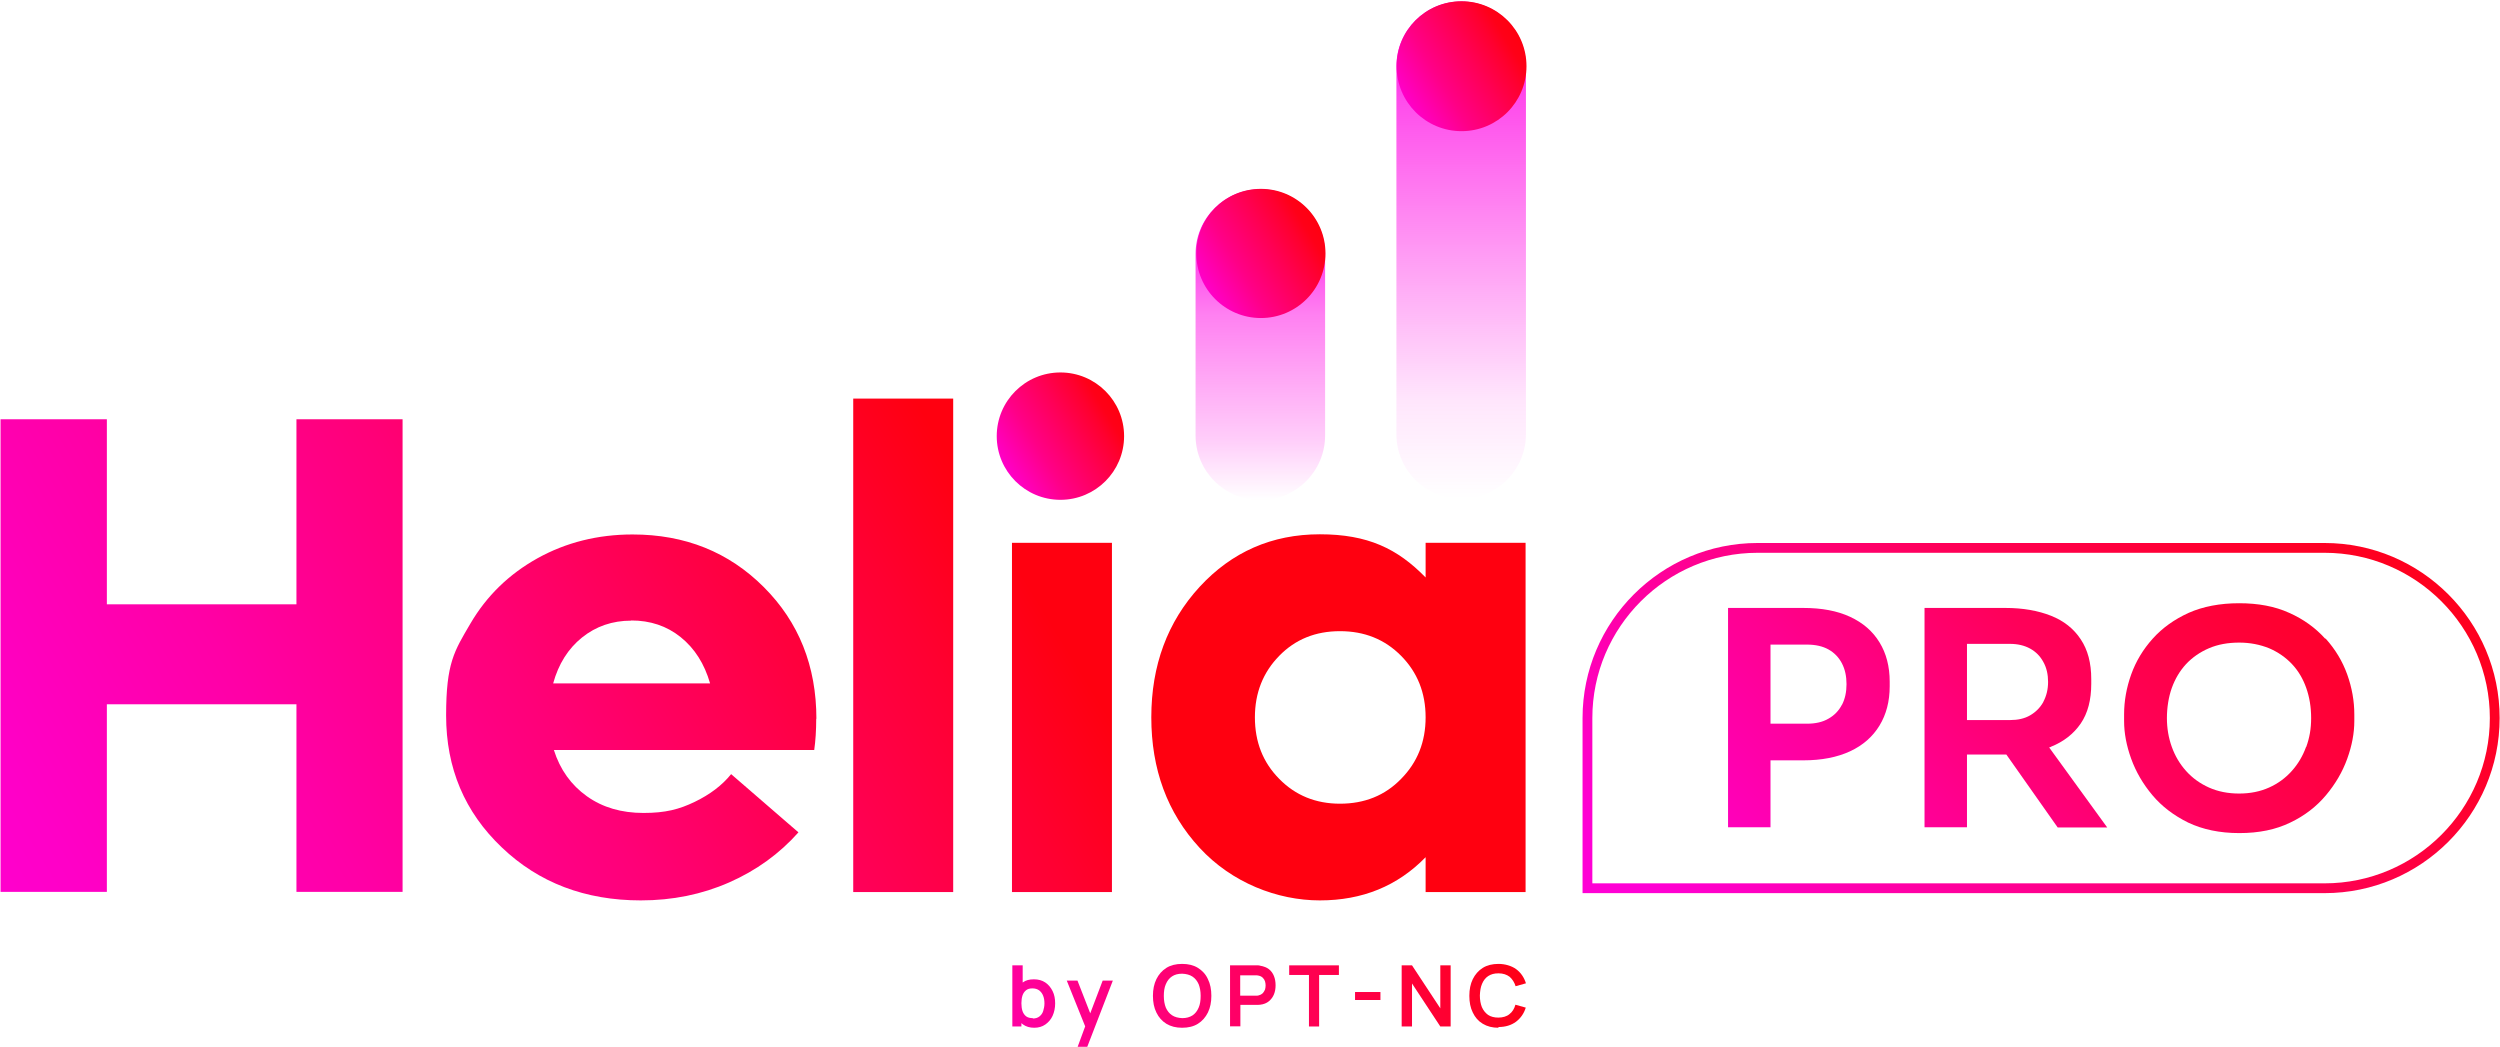 <svg width="1378" height="577" viewBox="0 0 1378 577" fill="none" xmlns="http://www.w3.org/2000/svg">
<path d="M1281.3 299.3H968.8C915.6 299.3 872.3 342.6 872.3 395.8V492.3H1281.3C1334.5 492.3 1377.8 449 1377.8 395.8C1377.8 342.6 1334.5 299.3 1281.3 299.3ZM1281.3 486.9H877.7V395.8C877.7 345.6 918.6 304.7 968.8 304.7H1281.3C1331.5 304.7 1372.4 345.6 1372.4 395.8C1372.4 446 1331.5 486.9 1281.3 486.9Z" fill="url(#paint0_linear_3538_15942)"/>
<path d="M1019.8 340C1012.7 336.7 1004.1 335.1 994 335.1H952.5V456H975.9V419.1H994C1004.1 419.1 1012.7 417.4 1019.8 414.1C1026.9 410.8 1032.3 406 1036 399.9C1039.7 393.8 1041.6 386.6 1041.6 378.3V375.7C1041.6 367.4 1039.7 360.1 1036 354.1C1032.3 348 1026.9 343.3 1019.8 340ZM1015.3 388.4C1013.6 391.7 1011.1 394.3 1007.9 396.1C1004.7 398 1000.7 398.9 996 398.9H975.9V355.3H996C1000.7 355.3 1004.7 356.2 1007.9 358C1011.1 359.8 1013.6 362.4 1015.3 365.7C1017 369 1017.8 372.8 1017.8 377.1C1017.8 381.4 1017 385.2 1015.3 388.5V388.4Z" fill="url(#paint1_linear_3538_15942)"/>
<path d="M1130.5 411.6C1137.5 408.8 1143 404.5 1146.9 398.8C1150.8 393.1 1152.7 385.8 1152.7 376.9V374.3C1152.7 365.5 1150.8 358.2 1146.9 352.4C1143.1 346.6 1137.6 342.2 1130.5 339.4C1123.4 336.6 1115.1 335.1 1105.4 335.1H1060.8V456H1084.2V415.9H1105.4C1105.6 415.9 1105.7 415.9 1105.9 415.9L1134.2 456.1H1161.5L1129.5 412C1129.8 411.9 1130.1 411.8 1130.4 411.7L1130.5 411.6ZM1126.3 386.9C1124.5 390.1 1122.1 392.5 1119 394.3C1115.9 396.1 1112.2 396.9 1107.9 396.9H1084.2V354.9H1107.9C1112.2 354.9 1115.9 355.8 1119 357.5C1122.1 359.2 1124.6 361.7 1126.3 364.9C1128.1 368.1 1128.9 371.8 1128.9 375.9C1128.9 380 1128 383.6 1126.3 386.8V386.9Z" fill="url(#paint2_linear_3538_15942)"/>
<path d="M1281.6 352C1276.3 346.1 1269.7 341.3 1261.8 337.8C1253.9 334.2 1244.7 332.5 1234.2 332.5C1223.7 332.5 1214.3 334.3 1206.4 337.8C1198.5 341.4 1191.9 346.1 1186.6 352C1181.3 357.9 1177.3 364.5 1174.7 371.8C1172.1 379.1 1170.8 386.4 1170.8 393.8V397.4C1170.8 404.1 1172.1 411 1174.7 418.2C1177.3 425.4 1181.2 432.1 1186.4 438.3C1191.6 444.5 1198.2 449.5 1206.1 453.4C1214.1 457.2 1223.5 459.2 1234.3 459.2C1245.1 459.2 1254.4 457.3 1262.4 453.4C1270.4 449.6 1276.9 444.5 1282.1 438.3C1287.3 432.1 1291.2 425.4 1293.8 418.2C1296.4 411 1297.7 404.1 1297.7 397.4V393.8C1297.7 386.4 1296.4 379.1 1293.8 371.8C1291.2 364.5 1287.2 357.9 1281.9 352H1281.6ZM1271.1 411.7C1269.3 416.7 1266.7 421.1 1263.2 425C1259.7 428.9 1255.6 431.9 1250.7 434.1C1245.8 436.3 1240.3 437.4 1234.2 437.4C1228.1 437.4 1222.5 436.3 1217.6 434.1C1212.7 431.9 1208.5 428.9 1205 425C1201.5 421.1 1198.9 416.7 1197.1 411.7C1195.3 406.7 1194.4 401.4 1194.4 395.8C1194.4 390.2 1195.3 384.2 1197.1 379.2C1198.9 374.2 1201.5 369.8 1205 366C1208.5 362.3 1212.7 359.4 1217.6 357.3C1222.5 355.2 1228.1 354.2 1234.2 354.2C1240.3 354.2 1245.7 355.3 1250.7 357.3C1255.6 359.4 1259.8 362.3 1263.3 366C1266.8 369.7 1269.4 374.1 1271.2 379.2C1273 384.3 1273.9 389.8 1273.9 395.8C1273.9 401.8 1273 406.7 1271.2 411.7H1271.1Z" fill="url(#paint3_linear_3538_15942)"/>
<path d="M730.399 140C730.399 120.284 714.416 104.3 694.699 104.3C674.982 104.3 658.999 120.284 658.999 140V240C658.999 259.717 674.982 275.7 694.699 275.7C714.416 275.7 730.399 259.717 730.399 240V140Z" fill="url(#paint4_linear_3538_15942)"/>
<path d="M694.999 175.3C714.661 175.3 730.599 159.361 730.599 139.7C730.599 120.039 714.661 104.1 694.999 104.1C675.338 104.1 659.399 120.039 659.399 139.7C659.399 159.361 675.338 175.3 694.999 175.3Z" fill="url(#paint5_linear_3538_15942)"/>
<path d="M584.499 275.5C603.885 275.5 619.599 259.785 619.599 240.4C619.599 221.015 603.885 205.3 584.499 205.3C565.114 205.3 549.399 221.015 549.399 240.4C549.399 259.785 565.114 275.5 584.499 275.5Z" fill="url(#paint6_linear_3538_15942)"/>
<path d="M841.099 36.5C841.099 16.784 825.116 0.8 805.399 0.8C785.683 0.8 769.699 16.784 769.699 36.5V239.3C769.699 259.017 785.683 275 805.399 275C825.116 275 841.099 259.017 841.099 239.3V36.5Z" fill="url(#paint7_linear_3538_15942)"/>
<path d="M805.6 72.3C825.372 72.3 841.4 56.272 841.4 36.5C841.4 16.728 825.372 0.7 805.6 0.7C785.828 0.7 769.8 16.728 769.8 36.5C769.8 56.272 785.828 72.3 805.6 72.3Z" fill="url(#paint8_linear_3538_15942)"/>
<path d="M163.4 231.1H221.9V491.6H163.4V388.2H58.9V491.6H0.3V231.1H58.9V333.1H163.4V231.1Z" fill="url(#paint9_linear_3538_15942)"/>
<path d="M449.899 396.1C449.899 402.7 449.499 408.5 448.799 413.4H305.299C308.699 424.2 314.799 432.7 323.499 438.9C332.199 445.1 342.599 448.1 354.699 448.1C366.799 448.1 374.399 446.1 382.899 442C391.399 437.9 398.099 432.8 402.999 426.7L440.099 458.8C429.599 470.6 416.899 479.8 401.899 486.4C386.899 493 370.699 496.3 353.199 496.3C322.599 496.3 296.999 486.6 276.599 467.1C256.099 447.6 245.899 423.4 245.899 394.4C245.899 365.4 250.399 358.9 259.299 343.7C268.199 328.5 280.499 316.5 296.299 307.7C311.999 299 329.499 294.6 348.699 294.6C377.599 294.6 401.699 304.3 420.999 323.6C440.299 342.9 449.999 367.1 449.999 396.3L449.899 396.1ZM347.899 342.1C337.599 342.1 328.499 345.2 320.799 351.4C313.099 357.6 307.799 366.1 304.899 376.7H391.399C388.299 365.9 382.899 357.4 375.199 351.2C367.499 345 358.399 342 347.899 342V342.1Z" fill="url(#paint10_linear_3538_15942)"/>
<path d="M470.3 491.7V219.7H525.4V491.7H470.3Z" fill="url(#paint11_linear_3538_15942)"/>
<path d="M557.8 491.7V299.2H612.9V491.7H557.8Z" fill="url(#paint12_linear_3538_15942)"/>
<path d="M785.8 299.2H840.9V491.7H785.8V472.5C770.3 488.4 750.9 496.3 727.5 496.3C704.1 496.3 679 486.6 661.2 467.3C643.4 448 634.6 424 634.6 395.4C634.6 366.8 643.5 342.8 661.2 323.5C679 304.2 701.1 294.5 727.5 294.5C753.9 294.5 770.3 302.4 785.8 318.3V299.1V299.2ZM738.6 443C752.1 443 763.4 438.5 772.3 429.3C781.3 420.2 785.8 408.9 785.8 395.4C785.8 381.9 781.3 370.6 772.3 361.5C763.3 352.4 752.1 347.9 738.6 347.9C725.1 347.9 714 352.4 705.1 361.5C696.2 370.6 691.7 381.9 691.7 395.4C691.7 408.9 696.1 420.2 705.1 429.3C714 438.4 725.2 443 738.6 443Z" fill="url(#paint13_linear_3538_15942)"/>
<path d="M558 565.8V532.1H563.7V548.1H563V565.8H558ZM570.1 566.5C567.6 566.5 565.6 565.9 563.9 564.7C562.2 563.5 561 561.9 560.1 559.9C559.3 557.9 558.8 555.6 558.8 553.1C558.8 550.6 559.2 548.3 560.1 546.3C560.9 544.3 562.2 542.7 563.8 541.5C565.4 540.3 567.4 539.8 569.9 539.8C572.4 539.8 574.4 540.4 576.1 541.5C577.9 542.7 579.2 544.3 580.2 546.3C581.2 548.3 581.6 550.6 581.6 553.1C581.6 555.6 581.1 557.9 580.2 559.9C579.3 561.9 577.9 563.5 576.2 564.7C574.5 565.9 572.4 566.5 570.1 566.5ZM569.3 561.4C570.8 561.4 572 561 572.9 560.3C573.8 559.6 574.6 558.6 575 557.3C575.4 556 575.7 554.6 575.7 553.1C575.7 551.6 575.5 550.2 575 548.9C574.5 547.6 573.8 546.7 572.8 545.9C571.8 545.2 570.6 544.8 569.1 544.8C567.6 544.8 566.5 545.1 565.6 545.8C564.7 546.5 564 547.5 563.6 548.7C563.2 549.9 563 551.4 563 553C563 554.6 563.2 556.1 563.6 557.3C564 558.5 564.7 559.5 565.6 560.2C566.5 560.9 567.8 561.2 569.3 561.2V561.4Z" fill="url(#paint14_linear_3538_15942)"/>
<path d="M594 577L598.9 563.7V567.6L588 540.5H593.9L601.7 560.5H600.2L607.8 540.5H613.4L599.3 577H594Z" fill="url(#paint15_linear_3538_15942)"/>
<path d="M651.6 566.5C648.2 566.5 645.4 565.8 642.9 564.3C640.5 562.8 638.7 560.8 637.4 558.1C636.1 555.5 635.5 552.4 635.5 548.9C635.5 545.4 636.1 542.4 637.4 539.7C638.7 537.1 640.5 535 642.9 533.5C645.3 532 648.2 531.3 651.6 531.3C655 531.3 657.9 532 660.3 533.5C662.7 535 664.6 537 665.8 539.7C667.1 542.3 667.7 545.4 667.7 548.9C667.7 552.4 667.1 555.4 665.8 558.1C664.5 560.7 662.7 562.8 660.3 564.3C657.9 565.8 655 566.5 651.6 566.5ZM651.6 561.2C653.9 561.2 655.7 560.7 657.3 559.7C658.8 558.7 659.9 557.3 660.7 555.4C661.5 553.6 661.8 551.4 661.8 548.9C661.8 546.4 661.4 544.3 660.7 542.5C659.9 540.7 658.8 539.3 657.3 538.3C655.8 537.3 653.9 536.8 651.6 536.7C649.3 536.7 647.5 537.2 646 538.2C644.5 539.2 643.4 540.6 642.6 542.5C641.8 544.3 641.5 546.5 641.5 549C641.5 551.5 641.9 553.6 642.6 555.4C643.4 557.2 644.5 558.6 646 559.6C647.5 560.6 649.4 561.1 651.7 561.2H651.6Z" fill="url(#paint16_linear_3538_15942)"/>
<path d="M678 565.8V532.1H691.9C692.2 532.1 692.7 532.1 693.2 532.1C693.7 532.1 694.2 532.1 694.6 532.3C696.5 532.6 698.2 533.3 699.4 534.2C700.7 535.2 701.6 536.5 702.2 538C702.8 539.5 703.1 541.2 703.1 543.1C703.1 545 702.8 546.6 702.2 548.1C701.6 549.6 700.6 550.9 699.4 551.9C698.2 552.9 696.5 553.6 694.6 553.8C694.2 553.8 693.7 553.9 693.2 553.9C692.7 553.9 692.3 553.9 692 553.9H683.7V565.7H678.1L678 565.8ZM683.6 548.8H691.7C692 548.8 692.4 548.8 692.8 548.8C693.2 548.8 693.6 548.8 693.9 548.6C694.8 548.4 695.6 547.9 696.1 547.4C696.6 546.8 697 546.1 697.3 545.4C697.5 544.6 697.6 543.9 697.6 543.2C697.6 542.5 697.5 541.7 697.3 541C697.1 540.3 696.7 539.6 696.1 539C695.5 538.4 694.8 538 693.9 537.8C693.6 537.8 693.2 537.6 692.8 537.6C692.4 537.6 692.1 537.6 691.7 537.6H683.6V549V548.8Z" fill="url(#paint17_linear_3538_15942)"/>
<path d="M721.5 565.8V537.4H710.6V532.1H738V537.4H727.1V565.8H721.5Z" fill="url(#paint18_linear_3538_15942)"/>
<path d="M746.9 551.2V546.8H760.9V551.2H746.9Z" fill="url(#paint19_linear_3538_15942)"/>
<path d="M772.6 565.8V532.1H778.3L793.9 555.8V532.1H799.6V565.8H793.9L778.3 542.1V565.8H772.6Z" fill="url(#paint20_linear_3538_15942)"/>
<path d="M826 566.5C822.6 566.5 819.8 565.8 817.3 564.3C814.8 562.8 813.1 560.8 811.8 558.1C810.5 555.5 809.9 552.4 809.9 548.9C809.9 545.4 810.5 542.4 811.8 539.7C813.1 537.1 814.9 535 817.3 533.5C819.7 532 822.6 531.3 826 531.3C829.4 531.3 833.1 532.3 835.7 534.2C838.3 536.1 840.1 538.8 841.1 542L835.4 543.6C834.7 541.4 833.6 539.7 832.1 538.4C830.5 537.2 828.5 536.5 826 536.5C823.5 536.5 821.9 537 820.3 538C818.8 539 817.7 540.4 816.9 542.3C816.1 544.1 815.8 546.3 815.7 548.7C815.7 551.2 816.1 553.3 816.8 555.1C817.6 556.9 818.7 558.3 820.2 559.4C821.7 560.4 823.6 560.9 825.9 560.9C828.2 560.9 830.5 560.3 832 559C833.6 557.8 834.7 556 835.3 553.8L841 555.4C840 558.7 838.1 561.3 835.6 563.2C833 565.1 829.8 566.1 825.9 566.1L826 566.5Z" fill="url(#paint21_linear_3538_15942)"/>
<defs>
<linearGradient id="paint0_linear_3538_15942" x1="969.4" y1="551.4" x2="1320.8" y2="200.1" gradientUnits="userSpaceOnUse">
<stop stop-color="#FF00D5"/>
<stop offset="0.3" stop-color="#FF0090"/>
<stop offset="0.5" stop-color="#FF0059"/>
<stop offset="0.7" stop-color="#FF0031"/>
<stop offset="0.9" stop-color="#FF0018"/>
<stop offset="1" stop-color="#FF0010"/>
</linearGradient>
<linearGradient id="paint1_linear_3538_15942" x1="890.7" y1="471.8" x2="1237.5" y2="125" gradientUnits="userSpaceOnUse">
<stop stop-color="#FF00D5"/>
<stop offset="0.3" stop-color="#FF0090"/>
<stop offset="0.5" stop-color="#FF0059"/>
<stop offset="0.7" stop-color="#FF0031"/>
<stop offset="0.9" stop-color="#FF0018"/>
<stop offset="1" stop-color="#FF0010"/>
</linearGradient>
<linearGradient id="paint2_linear_3538_15942" x1="964" y1="542.8" x2="1311" y2="195.8" gradientUnits="userSpaceOnUse">
<stop stop-color="#FF00D5"/>
<stop offset="0.3" stop-color="#FF0090"/>
<stop offset="0.5" stop-color="#FF0059"/>
<stop offset="0.7" stop-color="#FF0031"/>
<stop offset="0.9" stop-color="#FF0018"/>
<stop offset="1" stop-color="#FF0010"/>
</linearGradient>
<linearGradient id="paint3_linear_3538_15942" x1="1026.2" y1="603.2" x2="1374.1" y2="255.3" gradientUnits="userSpaceOnUse">
<stop stop-color="#FF00D5"/>
<stop offset="0.3" stop-color="#FF0090"/>
<stop offset="0.5" stop-color="#FF0059"/>
<stop offset="0.7" stop-color="#FF0031"/>
<stop offset="0.9" stop-color="#FF0018"/>
<stop offset="1" stop-color="#FF0010"/>
</linearGradient>
<linearGradient id="paint4_linear_3538_15942" x1="694.699" y1="275.7" x2="694.699" y2="104.4" gradientUnits="userSpaceOnUse">
<stop stop-color="#FF00E3" stop-opacity="0"/>
<stop offset="0.2" stop-color="#FF00E3" stop-opacity="0.2"/>
<stop offset="0.6" stop-color="#FF00E3" stop-opacity="0.5"/>
<stop offset="1" stop-color="#FF00E3"/>
</linearGradient>
<linearGradient id="paint5_linear_3538_15942" x1="664.599" y1="158.2" x2="725.399" y2="121.2" gradientUnits="userSpaceOnUse">
<stop stop-color="#FF00C8"/>
<stop offset="0.3" stop-color="#FF0087"/>
<stop offset="0.6" stop-color="#FF0054"/>
<stop offset="0.8" stop-color="#FF002F"/>
<stop offset="0.9" stop-color="#FF0018"/>
<stop offset="1" stop-color="#FF0010"/>
</linearGradient>
<linearGradient id="paint6_linear_3538_15942" x1="554.599" y1="258.7" x2="614.499" y2="222.1" gradientUnits="userSpaceOnUse">
<stop stop-color="#FF00C8"/>
<stop offset="0.3" stop-color="#FF0087"/>
<stop offset="0.6" stop-color="#FF0054"/>
<stop offset="0.8" stop-color="#FF002F"/>
<stop offset="0.9" stop-color="#FF0018"/>
<stop offset="1" stop-color="#FF0010"/>
</linearGradient>
<linearGradient id="paint7_linear_3538_15942" x1="805.499" y1="275.1" x2="805.499" y2="0.9" gradientUnits="userSpaceOnUse">
<stop stop-color="#FF00E3" stop-opacity="0"/>
<stop offset="0.2" stop-color="#FF00E3" stop-opacity="0.1"/>
<stop offset="0.4" stop-color="#FF00E3" stop-opacity="0.3"/>
<stop offset="0.6" stop-color="#FF00E3" stop-opacity="0.5"/>
<stop offset="0.8" stop-color="#FF00E3" stop-opacity="0.7"/>
<stop offset="1" stop-color="#FF00E3"/>
</linearGradient>
<linearGradient id="paint8_linear_3538_15942" x1="775.1" y1="55.2" x2="836.1" y2="17.9" gradientUnits="userSpaceOnUse">
<stop stop-color="#FF00C8"/>
<stop offset="0.3" stop-color="#FF0087"/>
<stop offset="0.6" stop-color="#FF0054"/>
<stop offset="0.8" stop-color="#FF002F"/>
<stop offset="0.9" stop-color="#FF0018"/>
<stop offset="1" stop-color="#FF0010"/>
</linearGradient>
<linearGradient id="paint9_linear_3538_15942" x1="-108.2" y1="495.2" x2="460.6" y2="148.1" gradientUnits="userSpaceOnUse">
<stop stop-color="#FF00DB"/>
<stop offset="0.2" stop-color="#FF00C7"/>
<stop offset="0.4" stop-color="#FF00A6"/>
<stop offset="0.6" stop-color="#FF0078"/>
<stop offset="0.8" stop-color="#FF003E"/>
<stop offset="1" stop-color="#FF0010"/>
</linearGradient>
<linearGradient id="paint10_linear_3538_15942" x1="-27.5" y1="627.5" x2="541.299" y2="280.3" gradientUnits="userSpaceOnUse">
<stop stop-color="#FF00DB"/>
<stop offset="0.2" stop-color="#FF00C7"/>
<stop offset="0.4" stop-color="#FF00A6"/>
<stop offset="0.6" stop-color="#FF0078"/>
<stop offset="0.8" stop-color="#FF003E"/>
<stop offset="1" stop-color="#FF0010"/>
</linearGradient>
<linearGradient id="paint11_linear_3538_15942" x1="-5.801" y1="663" x2="563" y2="315.9" gradientUnits="userSpaceOnUse">
<stop stop-color="#FF00E3"/>
<stop offset="0.1" stop-color="#FF00DD"/>
<stop offset="0.2" stop-color="#FF00CE"/>
<stop offset="0.4" stop-color="#FF00B6"/>
<stop offset="0.6" stop-color="#FF0093"/>
<stop offset="0.7" stop-color="#FF0066"/>
<stop offset="0.9" stop-color="#FF0031"/>
<stop offset="1" stop-color="#FF0010"/>
</linearGradient>
<linearGradient id="paint12_linear_3538_15942" x1="35.599" y1="730.9" x2="604.4" y2="383.8" gradientUnits="userSpaceOnUse">
<stop stop-color="#FF00E3"/>
<stop offset="0.1" stop-color="#FF00DD"/>
<stop offset="0.2" stop-color="#FF00CE"/>
<stop offset="0.4" stop-color="#FF00B6"/>
<stop offset="0.6" stop-color="#FF0093"/>
<stop offset="0.7" stop-color="#FF0066"/>
<stop offset="0.9" stop-color="#FF0031"/>
<stop offset="1" stop-color="#FF0010"/>
</linearGradient>
<linearGradient id="paint13_linear_3538_15942" x1="84.999" y1="811.9" x2="653.8" y2="464.8" gradientUnits="userSpaceOnUse">
<stop stop-color="#FF00E3"/>
<stop offset="0.1" stop-color="#FF00DD"/>
<stop offset="0.2" stop-color="#FF00CE"/>
<stop offset="0.4" stop-color="#FF00B6"/>
<stop offset="0.6" stop-color="#FF0093"/>
<stop offset="0.7" stop-color="#FF0066"/>
<stop offset="0.9" stop-color="#FF0031"/>
<stop offset="1" stop-color="#FF0010"/>
</linearGradient>
<linearGradient id="paint14_linear_3538_15942" x1="493.9" y1="574.6" x2="841.5" y2="451.101" gradientUnits="userSpaceOnUse">
<stop stop-color="#FF00C8"/>
<stop offset="0.3" stop-color="#FF0087"/>
<stop offset="0.6" stop-color="#FF0054"/>
<stop offset="0.8" stop-color="#FF002F"/>
<stop offset="0.9" stop-color="#FF0018"/>
<stop offset="1" stop-color="#FF0010"/>
</linearGradient>
<linearGradient id="paint15_linear_3538_15942" x1="500.1" y1="592" x2="847.7" y2="468.5" gradientUnits="userSpaceOnUse">
<stop stop-color="#FF00C8"/>
<stop offset="0.3" stop-color="#FF0087"/>
<stop offset="0.6" stop-color="#FF0054"/>
<stop offset="0.8" stop-color="#FF002F"/>
<stop offset="0.9" stop-color="#FF0018"/>
<stop offset="1" stop-color="#FF0010"/>
</linearGradient>
<linearGradient id="paint16_linear_3538_15942" x1="503.5" y1="601.6" x2="851.1" y2="478.1" gradientUnits="userSpaceOnUse">
<stop stop-color="#FF00C8"/>
<stop offset="0.3" stop-color="#FF0087"/>
<stop offset="0.6" stop-color="#FF0054"/>
<stop offset="0.8" stop-color="#FF002F"/>
<stop offset="0.9" stop-color="#FF0018"/>
<stop offset="1" stop-color="#FF0010"/>
</linearGradient>
<linearGradient id="paint17_linear_3538_15942" x1="506.8" y1="610.8" x2="854.4" y2="487.301" gradientUnits="userSpaceOnUse">
<stop stop-color="#FF00C8"/>
<stop offset="0.3" stop-color="#FF0087"/>
<stop offset="0.6" stop-color="#FF0054"/>
<stop offset="0.8" stop-color="#FF002F"/>
<stop offset="0.9" stop-color="#FF0018"/>
<stop offset="1" stop-color="#FF0010"/>
</linearGradient>
<linearGradient id="paint18_linear_3538_15942" x1="510.999" y1="622.8" x2="858.7" y2="499.3" gradientUnits="userSpaceOnUse">
<stop stop-color="#FF00C8"/>
<stop offset="0.3" stop-color="#FF0087"/>
<stop offset="0.6" stop-color="#FF0054"/>
<stop offset="0.8" stop-color="#FF002F"/>
<stop offset="0.9" stop-color="#FF0018"/>
<stop offset="1" stop-color="#FF0010"/>
</linearGradient>
<linearGradient id="paint19_linear_3538_15942" x1="515" y1="633.901" x2="862.601" y2="510.301" gradientUnits="userSpaceOnUse">
<stop stop-color="#FF00C8"/>
<stop offset="0.3" stop-color="#FF0087"/>
<stop offset="0.6" stop-color="#FF0054"/>
<stop offset="0.8" stop-color="#FF002F"/>
<stop offset="0.9" stop-color="#FF0018"/>
<stop offset="1" stop-color="#FF0010"/>
</linearGradient>
<linearGradient id="paint20_linear_3538_15942" x1="518.6" y1="644" x2="866.2" y2="520.5" gradientUnits="userSpaceOnUse">
<stop stop-color="#FF00C8"/>
<stop offset="0.3" stop-color="#FF0087"/>
<stop offset="0.6" stop-color="#FF0054"/>
<stop offset="0.8" stop-color="#FF002F"/>
<stop offset="0.9" stop-color="#FF0018"/>
<stop offset="1" stop-color="#FF0010"/>
</linearGradient>
<linearGradient id="paint21_linear_3538_15942" x1="523.101" y1="656.6" x2="870.7" y2="533.101" gradientUnits="userSpaceOnUse">
<stop stop-color="#FF00C8"/>
<stop offset="0.3" stop-color="#FF0087"/>
<stop offset="0.6" stop-color="#FF0054"/>
<stop offset="0.8" stop-color="#FF002F"/>
<stop offset="0.9" stop-color="#FF0018"/>
<stop offset="1" stop-color="#FF0010"/>
</linearGradient>
</defs>
</svg>
